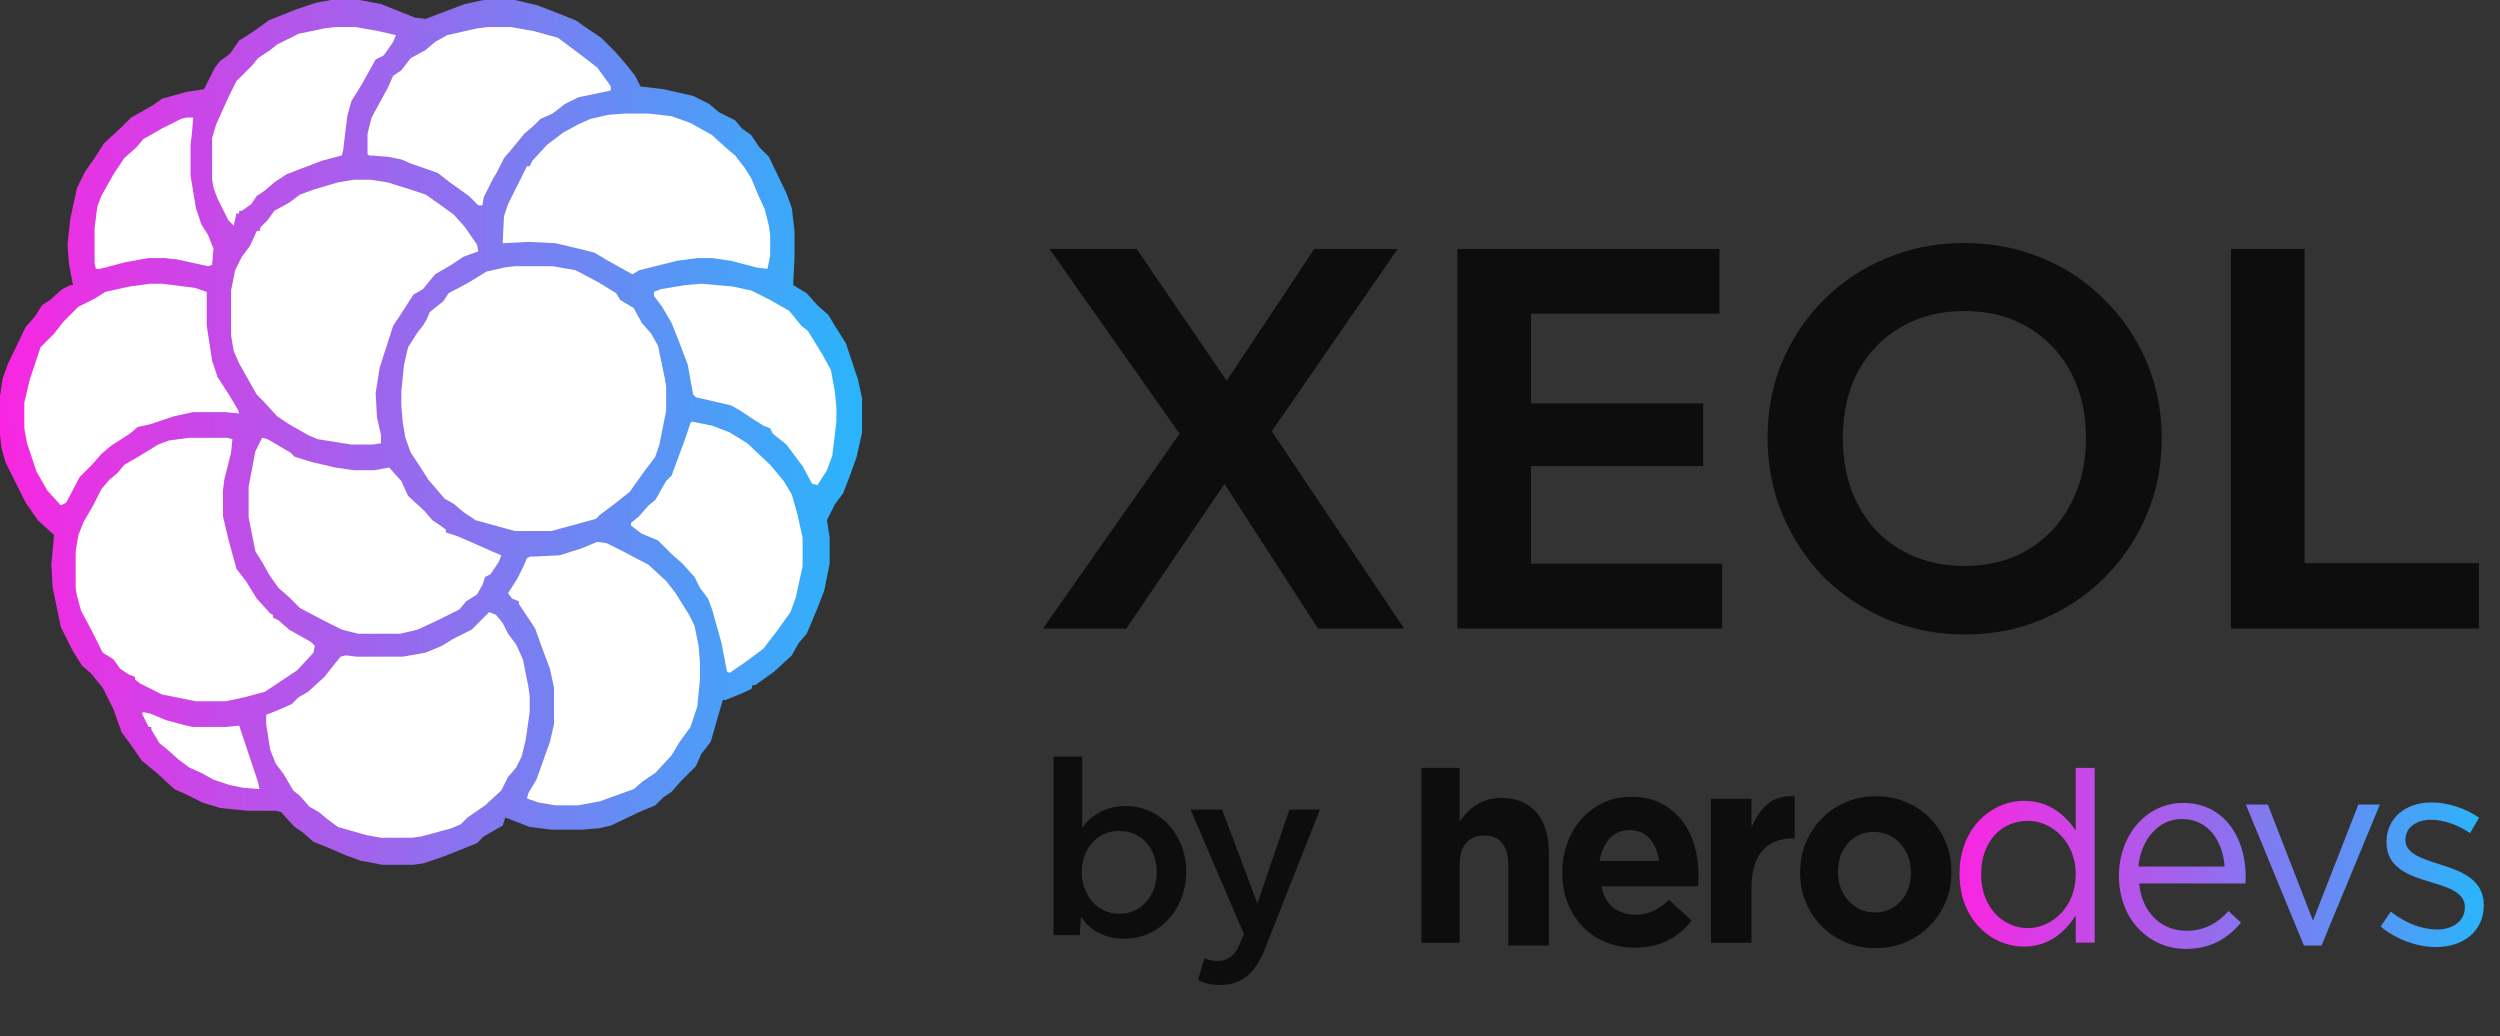 <svg width="415" height="172" viewBox="0 0 415 172" fill="none" xmlns="http://www.w3.org/2000/svg">
<rect x="0" y="0" width="415" height="172" fill="#333333" stroke="none"/>
<g clip-path="url(#clip0_11483_10710)">
<path d="M218.794 104.338L200.637 76.283H198.84L174.212 41.326H188.683L206.749 67.768H208.547L233.085 104.338H218.794ZM173.134 104.338L196.773 70.636L205.761 76.641L186.976 104.338H173.134ZM209.176 74.4L200.188 68.395L218.164 41.326H232.006L209.176 74.4ZM241.925 104.338V41.326H254.149V104.338H241.925ZM250.913 104.338V93.582H285.877V104.338H250.913ZM250.913 77.358V66.961H282.731V77.358H250.913ZM250.913 52.082V41.326H285.428V52.082H250.913ZM326.222 105.324C321.608 105.324 317.294 104.487 313.279 102.814C309.324 101.141 305.849 98.84 302.853 95.912C299.917 92.924 297.61 89.459 295.932 85.515C294.255 81.512 293.415 77.239 293.415 72.697C293.415 68.156 294.224 63.943 295.842 60.059C297.52 56.115 299.827 52.679 302.763 49.751C305.759 46.764 309.234 44.463 313.189 42.85C317.144 41.176 321.428 40.34 326.042 40.34C330.716 40.34 335.03 41.176 338.985 42.85C342.94 44.463 346.386 46.764 349.322 49.751C352.318 52.679 354.655 56.115 356.332 60.059C358.01 64.003 358.849 68.246 358.849 72.787C358.849 77.328 358.01 81.571 356.332 85.515C354.655 89.459 352.318 92.924 349.322 95.912C346.386 98.84 342.94 101.141 338.985 102.814C335.09 104.487 330.836 105.324 326.222 105.324ZM326.042 93.941C330.117 93.941 333.652 93.044 336.648 91.251C339.645 89.459 341.981 86.979 343.659 83.812C345.397 80.645 346.266 76.94 346.266 72.697C346.266 69.59 345.786 66.752 344.827 64.182C343.869 61.613 342.491 59.402 340.693 57.549C338.895 55.637 336.768 54.173 334.311 53.157C331.854 52.142 329.098 51.634 326.042 51.634C322.088 51.634 318.582 52.53 315.526 54.323C312.53 56.056 310.164 58.505 308.426 61.672C306.748 64.84 305.909 68.515 305.909 72.697C305.909 75.865 306.388 78.762 307.347 81.392C308.366 84.021 309.744 86.262 311.482 88.114C313.279 89.966 315.406 91.401 317.863 92.417C320.38 93.433 323.106 93.941 326.042 93.941ZM370.336 104.338V41.326H382.56V104.338H370.336ZM379.324 104.338V93.492H411.502V104.338H379.324Z" fill="#0D0D0D"/>
<path d="M54.954 0H59.664L63.253 0.673L68.861 2.916L70.655 3.14L73.571 2.019L77.16 0.673L80.3 0H85.459L89.272 0.897L95.552 3.365L97.796 4.935L99.814 6.28L102.057 8.523L103.627 10.318L105.422 12.561L106.319 14.355L110.132 14.804L115.067 15.925L117.758 17.271L119.329 18.617L122.02 19.963L123.142 21.309L124.712 22.43L126.058 24.449L127.628 26.019L130.544 32.075L131.441 34.542L131.889 38.356V42.842L131.665 47.328L133.908 48.673L135.703 50.692L137.497 52.262L138.843 54.505L140.413 56.973L142.432 63.029L143.105 66.169V71.777L142.207 75.814L141.086 78.954L139.964 81.87L138.618 83.665L137.273 86.356L137.721 89.272V93.534L136.824 98.02L135.703 100.936L134.581 103.627L133.908 105.198L132.562 106.768L131.441 108.786L128.525 111.478L125.385 113.721H124.936L124.712 114.394L122.693 115.291L120.45 116.188H120.001L119.329 118.431L117.983 123.142L116.413 125.16L115.515 127.179L113.048 129.646L111.478 131.441L110.132 132.338L108.786 133.684L106.095 134.805L101.384 137.048L99.366 137.497L96.674 137.721H91.515L87.926 137.273L83.889 135.703L83.44 137.048L80.3 138.843L79.178 139.964L73.571 142.207L70.206 143.329L68.636 143.553H63.477L59.889 142.88L57.421 141.983L54.281 140.637L52.038 139.74L50.244 138.17L48.898 137.273L46.655 134.805L45.758 134.581H41.047L36.561 134.132L33.645 133.235L30.954 131.889L28.935 130.992L26.019 128.301L23.552 126.282L21.533 123.366L20.187 121.572L18.841 117.758L17.047 114.17L15.028 111.702L13.682 110.581L12.112 108.113L10.094 104.076L8.748 97.571L8.523 93.758L8.972 88.823L6.28 86.356L4.262 83.44L0.897 76.711L0.224 74.244L0 72.225V65.72L0.449 62.804L1.346 60.337L4.262 54.281L5.832 52.487L6.953 50.692L8.299 49.795L10.318 48.001L11.664 47.328H12.112L11.439 43.739L11.215 40.599L11.664 36.337L12.785 31.178L14.131 28.486L15.701 26.243L17.271 23.776L19.963 21.309L21.757 19.514L25.346 17.495L26.916 16.374L30.954 15.252L33.87 14.804L35.664 11.215L36.561 10.094L38.131 8.972L39.701 6.729L42.169 5.159L44.636 3.365L49.122 1.57L52.487 0.449L54.954 0Z" fill="url(#paint0_linear_11483_10710)"/>
<path d="M85.459 44.188H91.74L95.553 44.86L99.366 46.879L102.282 48.673L102.955 49.795L105.198 51.141L106.543 53.608L108.113 55.403L109.235 57.421L110.357 62.804L110.581 64.15V68.188L109.459 73.795L108.786 75.814L106.768 78.506L104.525 81.646L102.282 83.44L99.59 85.459L98.917 86.132L91.515 88.151H85.459L78.954 86.356L76.936 85.01L75.365 83.665L73.795 82.767L71.104 79.627L69.534 77.16L68.188 75.141L67.291 72.674L66.842 69.982L66.618 67.291V65.048L67.066 60.562L67.739 57.646L69.309 55.178L70.207 54.057L70.879 52.935L71.328 51.814L73.571 50.019L74.468 48.673L77.833 46.879L80.749 45.085L83.665 44.412L85.459 44.188Z" fill="white"/>
<path d="M58.767 29.832H61.459L64.374 30.281L68.636 31.626L70.655 32.299L72.898 33.87L75.365 35.664L77.16 37.683L79.178 40.599L79.403 41.72L76.935 42.617L74.917 43.963L72.225 45.533L70.206 48.001L68.636 48.898L66.618 52.038L65.272 54.057L63.029 61.01L62.356 65.272L62.58 69.309L63.253 72.225V73.571L61.907 73.795H58.318L52.711 72.898L51.141 72.225L48 70.431L45.982 69.085L43.739 66.618L42.617 65.496L39.701 60.337L38.804 58.318L38.355 55.627V48.225L39.028 44.86L40.15 42.617L41.496 40.823L42.617 38.355H43.066L43.29 37.683L44.412 36.561L45.533 34.991L48 33.645L49.795 32.299L52.262 31.402L56.075 30.281L58.767 29.832Z" fill="white"/>
<path d="M81.197 101.609L82.319 102.058L83.44 103.404L84.338 105.198L85.683 106.993L86.805 109.46L87.702 113.946L87.926 115.516V118.208L87.253 122.918L86.581 125.61L85.683 127.404L84.338 128.974L83.216 131.217L80.524 133.685L77.609 135.703L76.487 136.825L74.917 137.498L69.982 138.843L68.412 139.068H63.253L60.786 138.619L56.075 137.273L54.281 135.928L52.935 134.806L51.365 133.909L49.795 132.114L48.673 131.217L47.103 128.526L45.758 126.731L44.86 124.488L44.188 120.226V118.656L46.431 117.759L48.449 116.862L49.571 115.74L51.141 114.843L53.833 112.376L56.524 109.011L57.421 108.787L59.216 109.011H66.842L70.655 108.338L73.347 107.217L75.141 106.095L78.281 104.525L80.076 102.731L81.197 101.609Z" fill="white"/>
<path d="M31.402 72.674H37.683L38.58 72.898L38.356 75.141L37.234 79.627L37.01 81.422V85.683L37.907 89.496L39.253 94.431L40.823 96.45L42.617 99.366L44.861 101.833L45.309 102.057V102.506L46.206 102.955L48.001 104.525L51.59 106.543L52.262 107.216L52.038 108.338L49.346 111.254L43.963 114.843L40.599 115.74L37.459 116.413H32.524L26.916 115.291L23.328 113.497L22.43 112.824V112.375L21.309 111.927L19.963 111.029L18.841 109.459L17.047 108.338L15.253 104.749L13.458 101.384L12.785 98.917L12.561 97.571V91.515L13.01 88.824L13.907 86.581L15.477 83.889L16.823 81.197L18.169 79.627L19.514 78.506L20.636 77.16L23.328 75.59L26.243 73.795L28.038 73.122L31.402 72.674Z" fill="white"/>
<path d="M99.141 89.945L100.711 90.17L103.403 91.515L107.665 93.758L110.581 96.45L112.151 98.469L114.394 102.058L115.291 103.852L115.964 107.217L116.188 109.908V112.824L115.74 117.31L114.618 120.675L112.824 123.142L111.478 125.385L108.786 128.301L106.768 129.647L105.197 130.993L99.59 133.011L96.001 133.684H92.188L89.496 133.236L87.478 132.563L87.702 131.665L89.048 129.422L91.291 123.142L91.964 120.226V114.17L91.291 111.03L89.945 107.441L88.823 104.301L86.132 100.263V99.815L85.01 99.366L84.337 98.469L85.907 96.001L86.805 94.207L87.478 92.637L87.926 92.413L92.861 92.188L96.45 91.067L99.141 89.945Z" fill="white"/>
<path d="M103.852 18.842H107.665L111.478 19.29L114.618 20.412L118.207 22.431L120.675 24.674L122.02 25.795L123.59 27.814L124.712 29.608L125.833 32.3L126.955 34.767L127.628 37.459L127.852 39.029V42.394L127.404 44.636L125.609 44.412L121.347 43.291L118.207 42.842H115.74L112.375 43.291L106.095 44.861L104.973 45.534L100.936 43.291L98.693 41.945L95.104 41.048L92.188 40.375L87.702 40.151L83.44 40.375L83.665 35.889L84.338 33.87L87.478 27.59H87.927L88.375 26.692L90.842 24.001L93.534 21.982L96.001 20.636L98.02 19.739L100.936 19.066L103.852 18.842Z" fill="white"/>
<path d="M43.514 72.674L44.412 72.898L48.225 75.141L48.898 75.814L51.814 76.711L55.627 77.609L58.767 78.057H62.132L64.599 77.609L66.618 79.852L67.739 82.319L70.431 84.786L71.776 86.356L73.122 87.253L74.019 87.926V88.375L76.038 89.048L79.627 90.618L81.646 91.515L83.216 92.188L82.767 93.31L81.421 95.328L80.524 95.777L80.076 97.123L79.178 98.693L77.384 99.814L76.263 101.16L72.674 102.955L69.309 104.525L66.393 105.198H59.44L56.748 104.525L54.057 103.179L49.795 100.936L48.001 99.141L46.206 97.571L44.636 95.328L43.514 93.31L42.393 91.515L41.272 85.908V80.749L42.393 74.917L43.514 72.674Z" fill="white"/>
<path d="M24.898 47.103H26.916L32.3 47.776L34.318 48.449V54.057L35.215 59.889L36.113 62.58L38.132 65.721L39.477 67.964L39.702 68.636L37.459 68.412H32.075L28.935 69.085L24.898 70.431L22.879 70.879L21.533 72.001L18.393 74.02L16.823 75.365L15.253 77.16L13.234 79.179L10.991 83.44L10.094 83.889L7.851 81.422L6.056 78.281L4.486 73.571L4.038 71.104V66.842L4.935 63.029L6.729 57.646L8.972 55.403L10.542 53.384L13.01 50.917L15.701 49.571L17.496 48.449L21.533 47.552L24.898 47.103Z" fill="white"/>
<path d="M80.973 4.486H84.786L88.599 5.159L92.637 6.281L97.123 9.645L99.142 11.215L100.936 13.683L101.385 14.356V15.028L96.001 16.15L93.758 17.271L91.74 18.842L89.721 19.739L88.599 20.86L87.029 22.206L85.01 24.674L83.665 26.244L82.543 28.487L81.87 29.608L80.3 32.748L80.076 34.094H79.403L77.833 32.524L74.693 30.281L72.674 28.711L68.188 27.141L66.618 26.468L64.375 26.019L61.235 25.795L61.01 25.571V22.206L61.683 19.515L64.375 14.58L65.272 12.561L66.618 11.664L68.188 9.645L70.655 8.299L72.225 6.954L74.244 5.832L79.179 4.711L80.973 4.486Z" fill="white"/>
<path d="M114.843 69.982L118.207 70.655L121.123 71.777L124.039 73.571L127.852 77.16L130.095 79.852L131.441 82.095L132.338 85.235L133.235 89.272V93.983L132.114 99.142L131.217 101.609L128.974 104.749L126.731 107.665L124.039 109.684L121.123 111.703L120.674 111.478L119.777 106.768L118.207 101.16L117.534 99.366L116.188 97.572L115.291 95.777L113.272 93.534L111.478 91.964L109.235 89.721L106.543 88.6L104.749 87.254V86.805L106.095 85.683L107.665 83.889L108.786 82.992L110.581 79.852L111.478 78.954L113.721 72.898L114.618 70.207L114.843 69.982Z" fill="white"/>
<path d="M116.413 47.103L121.572 47.552L124.712 48.225L127.852 49.795L130.992 51.59L133.011 54.057L134.132 54.954L136.6 58.992L137.946 61.459L138.618 65.272L138.843 67.739V69.982L138.17 75.59L137.273 78.057L135.703 80.525L134.805 80.3L133.235 77.384L130.544 73.795L128.301 72.001L127.852 71.104L126.73 70.655L124.936 69.534L122.917 68.188L121.347 67.291L115.515 65.945L115.067 65.496L114.17 60.562L112.824 56.973L111.478 53.608L109.908 50.917L108.562 49.122V48.449L109.684 48.001L113.721 47.328L116.413 47.103Z" fill="white"/>
<path d="M55.627 4.486H58.991L62.804 5.159L65.72 5.832L65.272 6.954L63.702 9.197L62.356 9.87L60.113 13.907L58.318 16.823L57.645 19.29L56.973 24.898L56.748 25.795L53.384 26.692L47.552 28.935L45.533 30.281L43.963 31.627L42.617 32.524L41.72 33.87L40.15 34.991H39.701V35.44H39.253L38.804 37.459L37.907 36.562L36.112 32.973L35.44 31.178L35.215 29.832V22.879L35.888 20.636L37.907 16.15L39.253 13.458L41.944 10.767L42.842 9.645L44.86 8.299L45.982 7.402L49.571 5.608L53.832 4.711L55.627 4.486Z" fill="white"/>
<path d="M30.954 19.514H32.075L31.851 22.205L31.627 24V29.159L32.524 34.542L33.421 37.233L34.542 39.028L35.44 41.271L35.215 43.963L34.542 44.187L29.384 43.065L27.365 42.841H24.673L20.86 43.514L16.598 44.636H15.925L15.701 43.738V37.906L16.15 34.318L16.823 32.523L18.841 28.934L20.636 26.243L22.654 24.448L23.776 23.102L26.916 21.308L30.056 19.738L30.954 19.514Z" fill="white"/>
<path d="M23.776 118.207L24.898 118.431L27.589 119.553L30.954 120.45L32.075 120.674H37.459L39.702 120.45L42.842 129.871L43.066 130.992L40.374 130.768L38.131 130.319L35.44 129.422L33.421 128.301L31.402 127.403L29.608 126.058L27.589 124.263L26.468 123.366L25.122 121.123V120.674H24.673L23.552 118.431L23.776 118.207Z" fill="white"/>
</g>
<g clip-path="url(#clip1_11483_10710)">
<path fill-rule="evenodd" clip-rule="evenodd" d="M336.617 154.063C332.49 154.063 328.873 150.6 328.873 145.184V145.095C328.873 139.545 332.362 136.26 336.617 136.26C340.701 136.26 344.573 139.812 344.573 145.095V145.184C344.573 150.467 340.701 154.063 336.617 154.063ZM354.975 143.849C355.405 139.317 358.329 135.951 362.199 135.951C366.629 135.951 368.951 139.631 369.295 143.849H354.975ZM362.845 157.518C367.06 157.518 369.769 155.767 372.006 153.164L369.941 151.235C368.135 153.209 365.985 154.511 362.931 154.511C358.975 154.511 355.577 151.684 355.105 146.658H372.737C372.78 146.254 372.78 145.985 372.78 145.536C372.78 138.759 368.995 133.285 362.416 133.285C356.266 133.285 351.75 138.67 351.75 145.356V145.446C351.75 152.626 356.739 157.518 362.845 157.518ZM382.448 156.956H385.375L395.061 133.552H391.488L383.954 152.823L376.464 133.552H372.805L382.448 156.956ZM404.394 157.212C408.824 157.212 412.308 154.653 412.308 150.254V150.227C412.308 146.005 408.566 144.598 405.086 143.508C402.084 142.555 399.299 141.692 399.299 139.468V139.4C399.299 137.497 400.954 136.08 403.542 136.08C405.664 136.08 407.997 136.921 410.034 138.294L411.519 135.725C409.27 134.176 406.3 133.202 403.627 133.202C399.299 133.202 396.159 135.814 396.159 139.755V139.844C396.159 144.143 400.062 145.41 403.574 146.451C406.523 147.31 409.168 148.216 409.168 150.568V150.614C409.168 152.858 407.232 154.294 404.566 154.294C401.942 154.294 399.276 153.217 396.867 151.332L395.19 153.8C397.684 155.909 401.211 157.212 404.394 157.212ZM335.991 157.132C340.108 157.132 342.753 154.754 344.573 151.972V156.488H347.713V127.467H344.573V137.881C342.839 135.278 340.152 132.944 335.991 132.944C330.616 132.944 325.284 137.432 325.284 145.016V145.106C325.284 152.735 330.616 157.132 335.991 157.132Z" fill="url(#paint1_linear_11483_10710)"/>
<path fill-rule="evenodd" clip-rule="evenodd" d="M271.385 157.314C269.665 157.314 268.066 157.015 266.59 156.417C265.113 155.818 263.838 154.966 262.762 153.859C261.687 152.752 260.848 151.443 260.246 149.932C259.644 148.421 259.343 146.738 259.343 144.884V144.794C259.343 143.089 259.623 141.473 260.182 139.947C260.741 138.421 261.523 137.09 262.526 135.954C263.529 134.817 264.726 133.919 266.117 133.261C267.508 132.603 269.048 132.274 270.74 132.274C272.661 132.274 274.324 132.632 275.729 133.351C277.134 134.068 278.302 135.033 279.234 136.245C280.165 137.457 280.854 138.848 281.298 140.419C281.742 141.989 281.965 143.627 281.965 145.332C281.965 145.602 281.958 145.886 281.943 146.185C281.928 146.484 281.907 146.798 281.879 147.128H265.837C266.153 148.683 266.805 149.857 267.794 150.65C268.783 151.443 270.009 151.839 271.471 151.839C272.56 151.839 273.535 151.645 274.395 151.256C275.256 150.867 276.144 150.239 277.062 149.371L280.803 152.826C279.714 154.233 278.394 155.332 276.846 156.125C275.298 156.918 273.478 157.314 271.385 157.314ZM275.393 142.915C275.193 141.389 274.677 140.155 273.845 139.213C273.013 138.27 271.91 137.799 270.534 137.799C269.157 137.799 268.046 138.263 267.201 139.191C266.355 140.118 265.803 141.359 265.545 142.915H275.393ZM284.015 132.617H290.744V137.367C291.387 135.754 292.268 134.465 293.388 133.497C294.507 132.529 296.019 132.089 297.921 132.178V139.17H297.585C295.459 139.17 293.786 139.844 292.569 141.193C291.352 142.542 290.744 144.638 290.744 147.482V156.489H284.015V132.617ZM311.335 157.391C309.545 157.391 307.885 157.067 306.354 156.419C304.824 155.771 303.503 154.882 302.391 153.752C301.279 152.623 300.406 151.297 299.771 149.776C299.136 148.254 298.818 146.619 298.818 144.872V144.782C298.818 143.034 299.136 141.399 299.771 139.878C300.406 138.356 301.287 137.023 302.413 135.879C303.539 134.734 304.867 133.829 306.398 133.166C307.928 132.504 309.602 132.172 311.422 132.172C313.212 132.172 314.872 132.496 316.402 133.144C317.932 133.792 319.254 134.681 320.366 135.811C321.477 136.94 322.35 138.266 322.985 139.787C323.621 141.309 323.938 142.944 323.938 144.691V144.782C323.938 146.529 323.621 148.164 322.985 149.685C322.35 151.207 321.47 152.54 320.344 153.685C319.218 154.83 317.889 155.734 316.359 156.396C314.829 157.059 313.154 157.391 311.335 157.391ZM311.197 151.462C312.149 151.462 312.992 151.289 313.727 150.943C314.463 150.596 315.09 150.123 315.609 149.521C316.128 148.919 316.525 148.22 316.798 147.422C317.073 146.624 317.21 145.775 317.21 144.872V144.782C317.21 143.879 317.066 143.029 316.777 142.231C316.489 141.434 316.07 140.727 315.523 140.11C314.975 139.493 314.326 139.004 313.576 138.643C312.826 138.282 312.005 138.101 311.11 138.101C310.159 138.101 309.315 138.274 308.581 138.62C307.845 138.967 307.218 139.44 306.699 140.042C306.18 140.644 305.783 141.344 305.509 142.141C305.235 142.939 305.098 143.788 305.098 144.691V144.782C305.098 145.684 305.242 146.534 305.531 147.332C305.819 148.129 306.238 148.836 306.785 149.453C307.333 150.07 307.974 150.559 308.71 150.92C309.445 151.281 310.274 151.462 311.197 151.462ZM242.297 127.468V136.345C242.676 135.828 243.091 135.342 243.542 134.871C243.994 134.407 244.495 133.996 245.049 133.629C245.601 133.27 246.213 132.986 246.882 132.769C247.552 132.56 248.309 132.455 249.153 132.455C251.686 132.455 253.643 133.248 255.026 134.834C256.409 136.419 257.101 138.603 257.101 141.386V156.957H250.372V143.569C250.372 141.961 250.026 140.742 249.336 139.927C248.645 139.104 247.667 138.693 246.399 138.693C245.133 138.693 244.133 139.104 243.399 139.927C242.664 140.742 242.297 141.961 242.297 143.569V156.489H235.569V127.468H242.297Z" fill="#0D0D0D"/>
</g>
<path d="M174.875 125.598H179.65V137.426C181.27 135.076 183.886 133.802 186.793 133.802C192.98 133.802 196.925 139.019 196.925 144.714C196.925 150.409 192.98 155.826 186.544 155.826C183.595 155.826 181.021 154.591 179.443 152.162L179.235 155.228H174.875V125.598ZM185.796 137.944C181.851 137.944 179.567 141.21 179.567 144.794C179.567 148.259 181.851 151.684 185.796 151.684C189.741 151.684 192.025 148.338 192.025 144.794C192.025 141.249 189.824 137.944 185.796 137.944ZM197.64 134.399H202.872L208.727 149.971L214.042 134.399H219.109L209.89 157.737C208.561 161.043 206.485 163.512 202.54 163.512C201.253 163.512 200.048 163.273 198.886 162.676L199.924 159.052C200.214 159.171 200.588 159.291 200.962 159.41C201.336 159.49 201.709 159.53 202.083 159.53C204.076 159.53 205.114 158.335 205.82 156.662L206.485 155.029L197.64 134.399Z" fill="#0D0D0D"/>
<defs>
<linearGradient id="paint0_linear_11483_10710" x1="-5.04715e-08" y1="66.255" x2="143.127" y2="66.933" gradientUnits="userSpaceOnUse">
<stop stop-color="#F926E1"/>
<stop offset="1" stop-color="#2AB5FB"/>
</linearGradient>
<linearGradient id="paint1_linear_11483_10710" x1="325.284" y1="143.648" x2="412.308" y2="142.451" gradientUnits="userSpaceOnUse">
<stop stop-color="#F926E1"/>
<stop offset="1" stop-color="#2AB5FB"/>
</linearGradient>
<clipPath id="clip0_11483_10710">
<rect width="414.999" height="143.553" fill="white"/>
</clipPath>
<clipPath id="clip1_11483_10710">
<rect width="179.041" height="58.978" fill="white" transform="translate(235.959 112.955)"/>
</clipPath>
</defs>
</svg>
